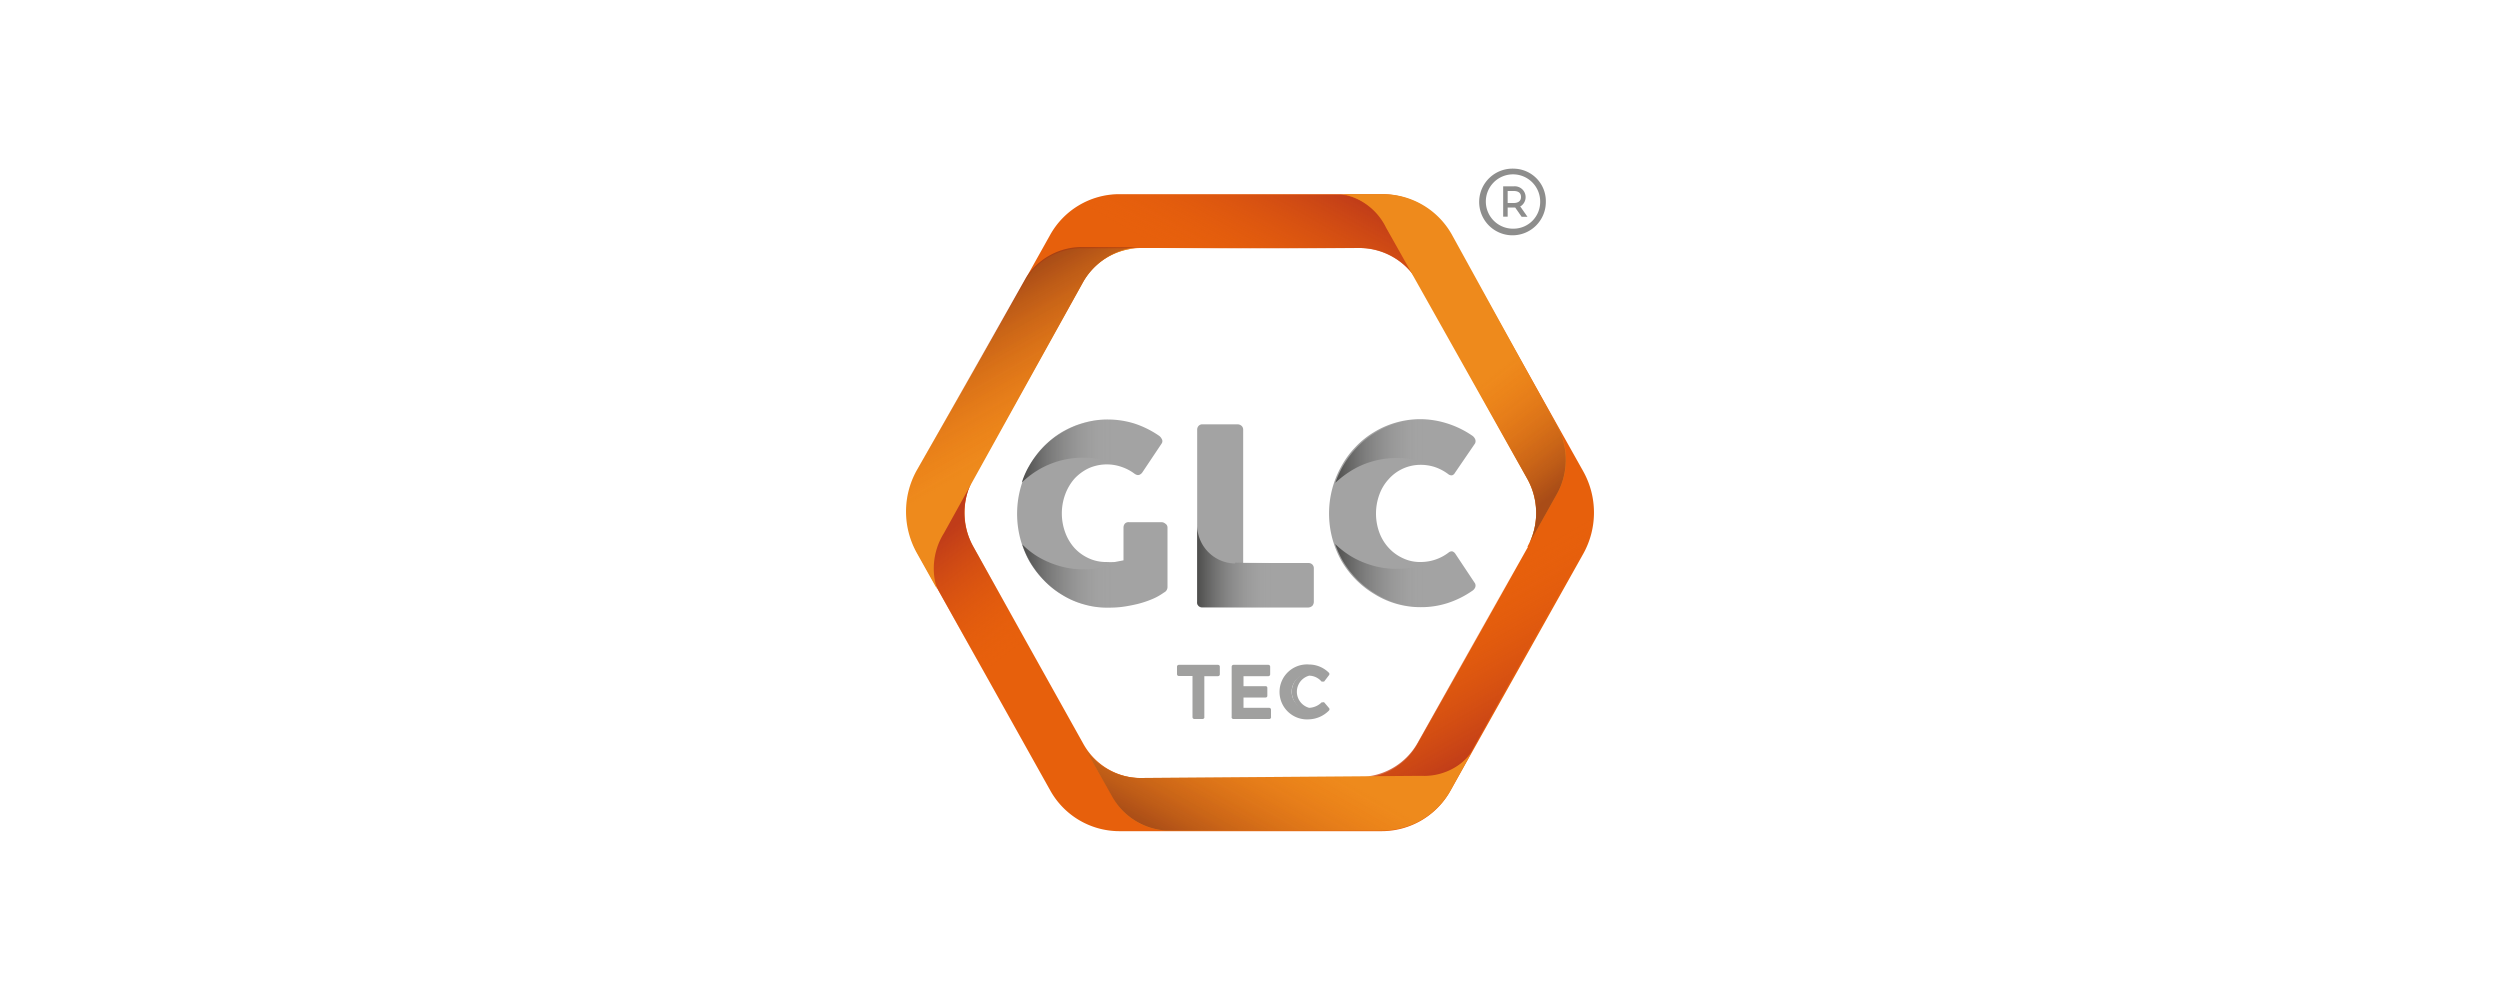 <svg xmlns="http://www.w3.org/2000/svg" xmlns:xlink="http://www.w3.org/1999/xlink" viewBox="0 0 150 60"><defs><style>.cls-1{isolation:isolate;}.cls-2{mix-blend-mode:multiply;}.cls-3{fill:#a3a3a3;}.cls-4{fill:url(#linear-gradient);}.cls-5{fill:url(#linear-gradient-2);}.cls-6{fill:url(#linear-gradient-3);}.cls-7{fill:url(#linear-gradient-4);}.cls-8{fill:url(#linear-gradient-5);}.cls-9{fill:#a0a09f;}.cls-10{fill:#8d8d8c;}.cls-11{fill:#e7600c;}.cls-12{fill:url(#linear-gradient-6);}.cls-13{fill:url(#linear-gradient-7);}.cls-14{fill:url(#linear-gradient-8);}.cls-15{fill:url(#linear-gradient-9);}.cls-16{fill:url(#linear-gradient-10);}.cls-17{fill:url(#linear-gradient-11);}.cls-18{opacity:0.7;}.cls-19{fill:url(#linear-gradient-12);}.cls-20{fill:url(#linear-gradient-13);}.cls-21{fill:url(#linear-gradient-14);}</style><linearGradient id="linear-gradient" x1="71.83" y1="33.94" x2="78.83" y2="33.94" gradientUnits="userSpaceOnUse"><stop offset="0" stop-color="#4d4d4c"/><stop offset="0.63" stop-color="#a3a3a3" stop-opacity="0"/></linearGradient><linearGradient id="linear-gradient-2" x1="80.12" y1="34.57" x2="88.55" y2="34.57" xlink:href="#linear-gradient"/><linearGradient id="linear-gradient-3" x1="80.12" y1="27.06" x2="88.55" y2="27.06" xlink:href="#linear-gradient"/><linearGradient id="linear-gradient-4" x1="61.34" y1="34.57" x2="69.76" y2="34.57" xlink:href="#linear-gradient"/><linearGradient id="linear-gradient-5" x1="61.34" y1="27.06" x2="69.76" y2="27.06" xlink:href="#linear-gradient"/><linearGradient id="linear-gradient-6" x1="-1224.3" y1="-89.44" x2="-1216.45" y2="-79.34" gradientTransform="translate(-1160.31 -46.87) rotate(180)" gradientUnits="userSpaceOnUse"><stop offset="0.37" stop-color="#e7600c" stop-opacity="0"/><stop offset="1" stop-color="#c03c19"/></linearGradient><linearGradient id="linear-gradient-7" x1="-190.6" y1="-590.63" x2="-176.15" y2="-590.63" gradientTransform="translate(-331.55 491.35) rotate(60.01)" xlink:href="#linear-gradient-6"/><linearGradient id="linear-gradient-8" x1="-285.3" y1="49.65" x2="-271.66" y2="49.65" gradientTransform="translate(169.18 -250.95) rotate(-60.21)" xlink:href="#linear-gradient-6"/><linearGradient id="linear-gradient-9" x1="80.57" y1="22.1" x2="93.96" y2="22.1" gradientUnits="userSpaceOnUse"><stop offset="0.51" stop-color="#ee8a1c"/><stop offset="1" stop-color="#ee8a1c"/></linearGradient><linearGradient id="linear-gradient-10" x1="-939.16" y1="490.05" x2="-925.2" y2="490.05" gradientTransform="translate(-828.76 -538.22) rotate(-119.99)" xlink:href="#linear-gradient-9"/><linearGradient id="linear-gradient-11" x1="-842.16" y1="-1141.39" x2="-828.66" y2="-1141.39" gradientTransform="translate(-1329.49 204.07) rotate(119.79)" xlink:href="#linear-gradient-9"/><linearGradient id="linear-gradient-12" x1="61.97" y1="19.09" x2="69.74" y2="29.07" gradientTransform="translate(24.22)" gradientUnits="userSpaceOnUse"><stop offset="0.37" stop-color="#e7600c" stop-opacity="0"/><stop offset="1" stop-color="#8b3215"/></linearGradient><linearGradient id="linear-gradient-13" x1="-927.06" y1="469.13" x2="-913.09" y2="469.13" gradientTransform="translate(-804.54 -538.22) rotate(-119.99)" xlink:href="#linear-gradient-12"/><linearGradient id="linear-gradient-14" x1="-830.13" y1="-1120.37" x2="-816.62" y2="-1120.37" gradientTransform="translate(-1305.27 204.07) rotate(119.79)" xlink:href="#linear-gradient-12"/></defs><g class="cls-1"><g id="Capa_1" data-name="Capa 1"><g class="cls-2"><path class="cls-3" d="M71.83,25.78a.33.33,0,0,1,.09-.23.29.29,0,0,1,.23-.09h2.11a.35.35,0,0,1,.22.08.3.3,0,0,1,.11.24v8h3.92a.33.33,0,0,1,.23.09.32.32,0,0,1,.09.24v2a.4.4,0,0,1-.08.23.38.38,0,0,1-.24.11H72.15a.29.29,0,0,1-.32-.33Z"/><path class="cls-3" d="M68.08,28.43a2.73,2.73,0,0,0-.77-.41,2.68,2.68,0,0,0-2,.08,2.81,2.81,0,0,0-.85.63,3,3,0,0,0-.55.94,3.32,3.32,0,0,0,0,2.27,2.86,2.86,0,0,0,.55.93,2.63,2.63,0,0,0,.85.62,2.44,2.44,0,0,0,1.08.23,4.19,4.19,0,0,0,.5,0l.52-.1V31.66a.38.38,0,0,1,.08-.24.3.3,0,0,1,.24-.09H69.7a.37.37,0,0,1,.22.09.27.27,0,0,1,.13.24v3.57a.36.36,0,0,1-.21.32,3.52,3.52,0,0,1-.74.41,6,6,0,0,1-.85.28c-.3.07-.6.13-.9.17s-.59.05-.88.05a5,5,0,0,1-1.45-.2,5,5,0,0,1-1.3-.57,5.19,5.19,0,0,1-1.1-.88,5.92,5.92,0,0,1-.86-1.13,5.9,5.9,0,0,1,0-5.7,5.75,5.75,0,0,1,.86-1.15,4.89,4.89,0,0,1,1.1-.88,5,5,0,0,1,1.3-.57,5,5,0,0,1,1.45-.21,5.38,5.38,0,0,1,1.62.25,5.78,5.78,0,0,1,1.43.71.49.49,0,0,1,.18.2.25.25,0,0,1,0,.28l-1.15,1.72a.4.4,0,0,1-.19.16C68.27,28.52,68.19,28.5,68.08,28.43Z"/><path class="cls-4" d="M74.11,33.81a2.31,2.31,0,0,1-2.28-2.35V36.1a.29.29,0,0,0,.32.33h6.36a.38.38,0,0,0,.24-.11.4.4,0,0,0,.08-.23v-2a.32.32,0,0,0-.09-.24.33.33,0,0,0-.22-.09H74.11Z"/><path class="cls-3" d="M88.32,26.13a.49.49,0,0,1,.18.2.31.31,0,0,1,0,.28l-1.21,1.77a.28.28,0,0,1-.17.14.31.31,0,0,1-.21-.06,2.89,2.89,0,0,0-.77-.42,2.7,2.7,0,0,0-.9-.15,2.55,2.55,0,0,0-1.92.86,2.72,2.72,0,0,0-.56.93,3.32,3.32,0,0,0,0,2.27,2.77,2.77,0,0,0,.56.92,2.63,2.63,0,0,0,.85.62,2.36,2.36,0,0,0,1.07.23,2.75,2.75,0,0,0,1.68-.57.3.3,0,0,1,.21-.07.34.34,0,0,1,.18.13L88.5,35a.3.3,0,0,1,0,.27.47.47,0,0,1-.18.19,5.61,5.61,0,0,1-1.45.72,5.15,5.15,0,0,1-1.63.25,5.24,5.24,0,0,1-2.75-.77,5.63,5.63,0,0,1-2-2,5.81,5.81,0,0,1,0-5.7,5.35,5.35,0,0,1,.85-1.15,5.13,5.13,0,0,1,1.1-.88,5.37,5.37,0,0,1,2.75-.78,5.38,5.38,0,0,1,1.62.25A5.62,5.62,0,0,1,88.32,26.13Z"/><path class="cls-5" d="M88.5,35l-1.21-1.82a.34.34,0,0,0-.18-.13H87a.63.63,0,0,1-.12.11,5.61,5.61,0,0,1-1.45.72,5.15,5.15,0,0,1-1.63.25,5,5,0,0,1-1.45-.2,5.38,5.38,0,0,1-1.3-.56,5.51,5.51,0,0,1-.94-.73,6,6,0,0,0,.45,1,5.63,5.63,0,0,0,2,2,5.24,5.24,0,0,0,2.75.77,5.15,5.15,0,0,0,1.63-.25,5.61,5.61,0,0,0,1.45-.72.47.47,0,0,0,.18-.19A.3.3,0,0,0,88.5,35Z"/><path class="cls-6" d="M88.5,26.61l-1.21,1.81a.32.32,0,0,1-.18.14.2.2,0,0,1-.1,0,.58.58,0,0,0-.12-.1,5.61,5.61,0,0,0-1.45-.72,5.15,5.15,0,0,0-1.63-.26,5.34,5.34,0,0,0-1.45.2,5,5,0,0,0-1.3.57,6,6,0,0,0-.94.72,5.87,5.87,0,0,1,1.3-2.13,5.42,5.42,0,0,1,2.4-1.45,5.4,5.4,0,0,1,1.45-.2,5.15,5.15,0,0,1,1.63.26,5.61,5.61,0,0,1,1.45.72.52.52,0,0,1,.18.18A.32.32,0,0,1,88.5,26.61Z"/><path class="cls-7" d="M69.72,35,68.5,33.21a.37.37,0,0,0-.17-.13h-.11a.43.43,0,0,1-.12.11,5.71,5.71,0,0,1-1.44.72,5.19,5.19,0,0,1-1.63.25,5,5,0,0,1-1.46-.2,5.55,5.55,0,0,1-1.3-.56,5.08,5.08,0,0,1-.93-.73,5.24,5.24,0,0,0,.44,1,5.87,5.87,0,0,0,.85,1.13,5.45,5.45,0,0,0,1.1.88,5.1,5.1,0,0,0,1.31.57,4.93,4.93,0,0,0,1.45.2,5.19,5.19,0,0,0,1.63-.25,5.71,5.71,0,0,0,1.44-.72.47.47,0,0,0,.18-.19A.29.29,0,0,0,69.72,35Z"/><path class="cls-8" d="M69.72,26.61,68.5,28.42a.34.34,0,0,1-.17.14.23.23,0,0,1-.11,0,.4.4,0,0,0-.12-.1,5.71,5.71,0,0,0-1.44-.72A5.2,5.2,0,0,0,65,27.46a5.42,5.42,0,0,0-1.46.2,5.19,5.19,0,0,0-1.3.57,5.49,5.49,0,0,0-.93.72,4.89,4.89,0,0,1,.44-1,5.93,5.93,0,0,1,.85-1.14,5.82,5.82,0,0,1,1.1-.88A5.9,5.9,0,0,1,65,25.37a5.29,5.29,0,0,1,1.45-.2,5.2,5.2,0,0,1,1.63.26,5.71,5.71,0,0,1,1.44.72.52.52,0,0,1,.18.18A.31.31,0,0,1,69.72,26.61Z"/><polygon class="cls-9" points="70.73 40.45 71.66 40.45 71.66 43.03 72.15 43.03 72.15 40.45 73.08 40.45 73.08 39.99 70.73 39.99 70.73 40.45"/><path class="cls-9" d="M72.15,43.14h-.49a.11.11,0,0,1-.11-.11V40.56h-.82a.11.11,0,0,1-.11-.11V40a.11.11,0,0,1,.11-.11h2.35a.11.11,0,0,1,.11.11v.46a.11.11,0,0,1-.11.11h-.82V43A.11.11,0,0,1,72.15,43.14Zm-.39-.22h.29V40.45a.1.1,0,0,1,.1-.11H73V40.1H70.83v.24h.83a.11.11,0,0,1,.1.11Z"/><polygon class="cls-9" points="74.5 41.73 75.94 41.73 75.94 41.27 74.5 41.27 74.5 40.45 76.11 40.45 76.11 39.99 74.01 39.99 74.01 43.03 76.16 43.03 76.16 42.57 74.5 42.57 74.5 41.73"/><path class="cls-9" d="M76.16,43.14H74A.11.11,0,0,1,73.9,43V40a.11.11,0,0,1,.11-.11h2.1a.11.11,0,0,1,.1.11v.46a.11.11,0,0,1-.1.11h-1.5v.6h1.33a.1.1,0,0,1,.1.11v.46a.1.1,0,0,1-.1.11H74.61v.62h1.55a.11.11,0,0,1,.1.11V43A.11.11,0,0,1,76.16,43.14Zm-2-.22h1.94v-.24H74.5a.11.11,0,0,1-.1-.11v-.84a.11.11,0,0,1,.1-.11h1.33v-.24H74.5a.11.11,0,0,1-.1-.11v-.82a.11.11,0,0,1,.1-.11H76V40.1H74.11Z"/><path class="cls-9" d="M79.39,42.21a1.16,1.16,0,0,1-.82.36,1.07,1.07,0,0,1,0-2.14,1.12,1.12,0,0,1,.82.39l.29-.37A1.61,1.61,0,0,0,78.56,40a1.54,1.54,0,1,0,0,3.07,1.59,1.59,0,0,0,1.13-.5Z"/><path class="cls-9" d="M78.55,43.16a1.65,1.65,0,1,1,0-3.29,1.7,1.7,0,0,1,1.19.5.11.11,0,0,1,0,.14l-.29.38a.12.12,0,0,1-.08,0,.09.09,0,0,1-.08,0,1,1,0,0,0-.74-.35,1,1,0,0,0,0,1.93,1.14,1.14,0,0,0,.75-.33s0,0,.07,0a.11.11,0,0,1,.08,0l.29.34a.11.11,0,0,1,0,.15A1.76,1.76,0,0,1,78.55,43.16Zm0-3.07a1.43,1.43,0,1,0,0,2.85,1.53,1.53,0,0,0,1-.39l-.16-.18a1.26,1.26,0,0,1-.81.31,1.18,1.18,0,0,1,0-2.35,1.21,1.21,0,0,1,.81.33l.16-.2A1.49,1.49,0,0,0,78.56,40.09Z"/><path class="cls-10" d="M90.84,10.12a2,2,0,1,0,1.91,2A1.95,1.95,0,0,0,90.84,10.12Zm0,3.6a1.63,1.63,0,1,1,1.57-1.62A1.6,1.6,0,0,1,90.84,13.72Z"/><path class="cls-10" d="M91.26,12.36a.65.65,0,0,0-.43-1.18h-.64V13h.27v-.55h.45l.39.56h.35l-.44-.63Zm-.43-.18h-.37v-.72h.37c.19,0,.43.06.43.36S91,12.18,90.83,12.18Z"/><path class="cls-11" d="M95,28.29,87.05,14.11a4.74,4.74,0,0,0-4.12-2.46H67.11A4.76,4.76,0,0,0,63,14.11L55.07,28.29a5.08,5.08,0,0,0,0,4.93L63,47.4a4.75,4.75,0,0,0,4.13,2.47H82.93a4.72,4.72,0,0,0,4.12-2.47L95,33.22A5.08,5.08,0,0,0,95,28.29Zm-3.32,4.52L85.05,44.63a4,4,0,0,1-3.44,2.06H68.43A4,4,0,0,1,65,44.63l-6.6-11.82a4.26,4.26,0,0,1,0-4.1L65,16.88a4,4,0,0,1,3.44-2H81.61a4,4,0,0,1,3.44,2l6.59,11.83A4.21,4.21,0,0,1,91.64,32.81Z"/><path class="cls-12" d="M67.06,49.88l2.93,0a4.81,4.81,0,0,1-3.18-2L58.38,32.76A4.06,4.06,0,0,1,58.27,29l-1.68,2.84a3.56,3.56,0,0,0-.33,3.5l6.68,12A4.82,4.82,0,0,0,67.06,49.88Z"/><path class="cls-13" d="M95,28.39l-1.39-2.51a4.89,4.89,0,0,1-.17,3.72l-8.4,15a4,4,0,0,1-3.15,2l3.28,0a3.29,3.29,0,0,0,3.09-1.47l6.66-12A5,5,0,0,0,95,28.39Z"/><path class="cls-14" d="M63,14.11,61.74,16.3A3.65,3.65,0,0,1,64.69,15l16.85-.12a4.1,4.1,0,0,1,3.39,1.8l-1.73-3a3.35,3.35,0,0,0-2.76-2l-13.37,0A4.73,4.73,0,0,0,63,14.11Z"/><path class="cls-15" d="M83,11.65H80.57a3.71,3.71,0,0,1,2.59,2l8.47,15.07a4.23,4.23,0,0,1,.15,3.84l1.64-2.93a4.21,4.21,0,0,0,.13-3.86L87.13,14.11A4.74,4.74,0,0,0,83,11.65Z"/><path class="cls-16" d="M55,33.16l1.22,2.18A4,4,0,0,1,56.63,32L65,16.9a4,4,0,0,1,3.15-2l-3.27,0a3.94,3.94,0,0,0-3.3,1.82L55,28.23A5.08,5.08,0,0,0,55,33.16Z"/><path class="cls-17" d="M87.05,47.4l1.21-2.19a3.62,3.62,0,0,1-3,1.34l-16.84.13a4,4,0,0,1-3.32-1.78l1.66,2.93a3.93,3.93,0,0,0,3.18,2l13,0A4.71,4.71,0,0,0,87.05,47.4Z"/><g class="cls-18"><path class="cls-19" d="M83,11.65H80.57a3.73,3.73,0,0,1,2.59,2l8.47,15.07a4.23,4.23,0,0,1,.15,3.84l1.64-2.93a4.24,4.24,0,0,0,.12-3.86L87.13,14.11A4.74,4.74,0,0,0,83,11.65Z"/><path class="cls-20" d="M55,33.16l1.21,2.18A4,4,0,0,1,56.62,32L65,16.9a4.23,4.23,0,0,1,3.27-2.08l-3.4,0a4,4,0,0,0-3.3,1.82L55,28.23A5.08,5.08,0,0,0,55,33.16Z"/><path class="cls-21" d="M87.05,47.4l1.21-2.19a3.62,3.62,0,0,1-3,1.34l-16.85.13a4,4,0,0,1-3.31-1.78l1.65,2.93a4,4,0,0,0,3.18,2l13,0A4.73,4.73,0,0,0,87.05,47.4Z"/></g></g></g></g></svg>